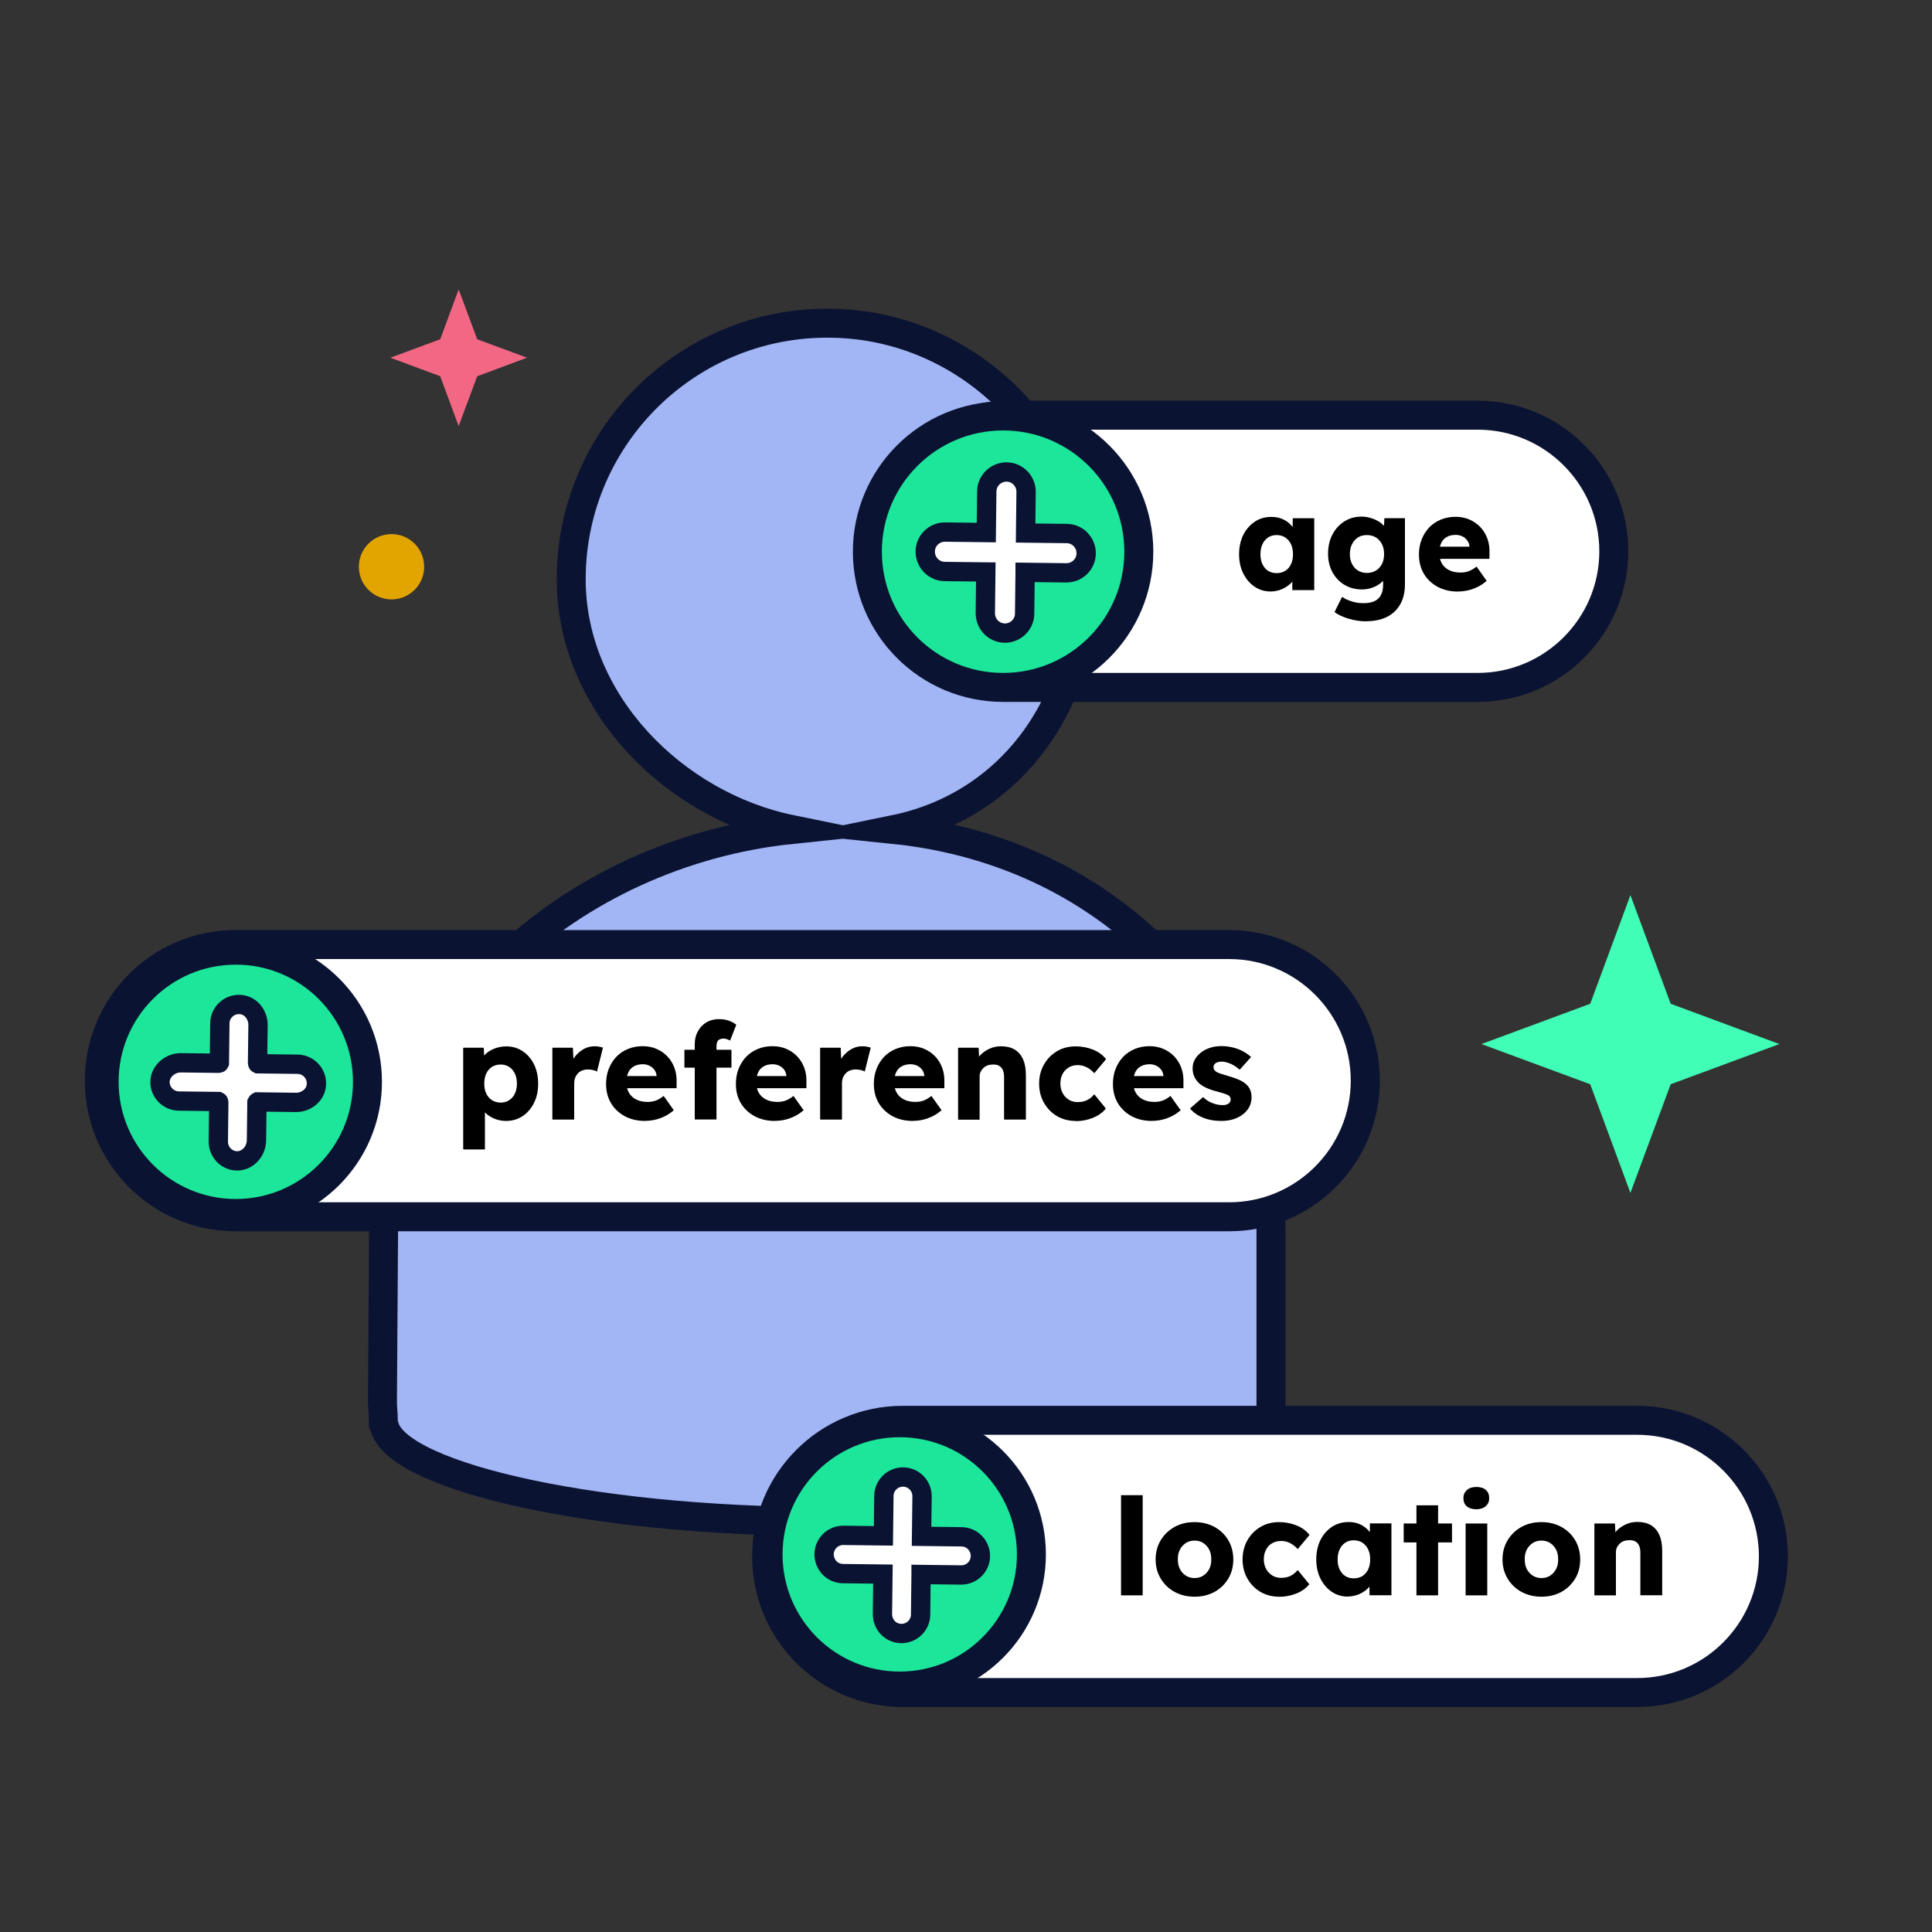 <?xml version="1.0" encoding="UTF-8"?>
<svg id="a" data-name="Layer 1" xmlns="http://www.w3.org/2000/svg" viewBox="0 0 200 200">
  <rect x="0" y="0" width="200" height="200" fill="#333333" stroke="none"/>
  <path d="M85.65,157.51c-25.22,0-45.67-4.98-45.92-10.28l-.02.71v-.07s-.05-1.46-.05-1.47-.07-1.1-.07-1.11l.12-18.38c0-21.16,19.35-38.66,42.2-41.04-12.08-2.47-22.78-13.09-22.78-25.9,0-15.27,12.9-27.52,28.39-26.45,13.02.9,23.59,11.41,24.56,24.42,1.02,13.7-6.77,25.32-19.48,27.93,22.85,2.38,38.97,19.88,38.97,41.04v20.82s.01.08.01.12c0,5.34-20.57,9.66-45.94,9.66Z" fill="#a2b5f4" stroke="#0b1333" stroke-miterlimit="10" stroke-width="3"/>
  <g>
    <g>
      <path d="M104.39,71.15c-7.77,0-14.09-6.32-14.09-14.09s6.32-14.09,14.09-14.09h48.58c7.77,0,14.09,6.32,14.09,14.09s-6.32,14.09-14.09,14.09h-48.58Z" fill="#fff"/>
      <path d="M152.97,44.48c6.94,0,12.59,5.65,12.59,12.59s-5.65,12.59-12.59,12.59h-48.58c-6.94,0-12.59-5.65-12.59-12.59s5.65-12.59,12.59-12.59h48.58M152.97,41.48h-48.58c-8.61,0-15.59,6.98-15.59,15.59h0c0,8.61,6.98,15.59,15.59,15.59h48.58c8.61,0,15.59-6.98,15.59-15.59h0c0-8.61-6.98-15.59-15.59-15.59h0Z" fill="#0b1333"/>
    </g>
    <circle cx="103.84" cy="57.11" r="14.05" fill="#1ce699" stroke="#0b1333" stroke-miterlimit="10" stroke-width="3"/>
    <path d="M106.12,59.25l4.26.05c1.13.01,2.05-.89,2.06-2.01.01-1.13-.89-2.05-2.01-2.06l-4.26-.05.05-4.26c.01-1.12-.89-2.05-2.01-2.06-1.12-.01-2.05.89-2.06,2.01l-.05,4.26-4.26-.05c-1.13-.01-2.05.89-2.06,2.01,0,.56.21,1.07.58,1.45s.87.61,1.43.62l4.26.05-.05,4.26c0,.56.21,1.07.58,1.45s.87.61,1.43.62c1.12.01,2.05-.89,2.06-2.01l.05-4.26Z" fill="#fff" stroke="#0b1333" stroke-miterlimit="10" stroke-width="2"/>
    <g>
      <path d="M131.54,61.23c-.63,0-1.18-.17-1.67-.5-.49-.33-.88-.79-1.17-1.37s-.43-1.24-.43-1.98.14-1.42.43-2,.69-1.03,1.19-1.37,1.08-.5,1.72-.5c.35,0,.68.05.97.15s.55.25.78.43c.22.18.42.39.57.63.16.24.28.49.35.76l-.46-.06v-1.77h2.23v7.44h-2.27v-1.79h.5c-.08.25-.2.49-.36.73s-.37.44-.62.62c-.24.18-.51.32-.81.42-.3.1-.62.16-.95.16ZM132.15,59.33c.35,0,.64-.08.9-.24s.45-.39.59-.68.21-.64.21-1.04-.07-.75-.21-1.04-.34-.52-.59-.69-.55-.25-.9-.25-.63.08-.88.25-.44.39-.58.69-.21.64-.21,1.04.07.75.21,1.04.33.52.58.68.54.24.88.24Z"/>
      <path d="M141.43,64.32c-.61,0-1.21-.09-1.82-.27-.6-.18-1.09-.41-1.46-.69l.78-1.57c.2.13.41.25.65.34s.49.18.75.23c.26.06.53.08.8.08.48,0,.86-.07,1.16-.21.3-.14.52-.35.67-.64.15-.29.22-.64.22-1.07v-1.25l.43.07c-.07.31-.23.59-.48.84-.26.25-.57.46-.95.61-.37.15-.77.23-1.19.23-.67,0-1.27-.16-1.8-.47-.53-.31-.94-.75-1.25-1.3-.3-.56-.46-1.2-.46-1.93s.15-1.41.45-1.98c.3-.57.71-1.03,1.23-1.36.52-.33,1.11-.5,1.77-.5.28,0,.55.03.81.1.26.07.5.15.72.26.22.11.42.23.59.38s.31.3.42.47c.11.17.18.34.22.52l-.46.11.08-1.68h2.13v6.84c0,.61-.09,1.15-.27,1.62-.18.47-.45.87-.8,1.21-.35.33-.77.58-1.27.75-.5.17-1.06.25-1.68.25ZM141.49,59.31c.36,0,.68-.08.95-.25.27-.16.47-.39.62-.68s.22-.63.22-1.02-.07-.74-.22-1.03-.35-.52-.62-.69-.58-.25-.95-.25-.66.08-.92.25-.46.39-.61.69-.22.64-.22,1.03.07.73.22,1.02.35.52.61.68c.26.16.57.25.92.25Z"/>
      <path d="M150.95,61.24c-.82,0-1.54-.17-2.14-.5s-1.08-.78-1.42-1.36-.5-1.23-.5-1.97c0-.57.09-1.09.28-1.57s.45-.89.78-1.24c.34-.35.74-.62,1.2-.81s.97-.29,1.52-.29c.52,0,1,.09,1.44.28s.81.45,1.13.78c.32.34.56.73.73,1.19.17.46.24.96.22,1.5v.6h-5.94l-.32-1.26h4.43l-.24.27v-.28c-.02-.23-.09-.44-.22-.62-.13-.18-.29-.32-.5-.43-.21-.1-.44-.16-.7-.16-.36,0-.68.07-.93.22-.26.14-.45.35-.58.63-.13.28-.2.61-.2,1.02s.09.77.26,1.07c.17.3.42.54.76.71.33.17.73.25,1.18.25.32,0,.6-.05.85-.14s.52-.25.81-.48l1.05,1.48c-.29.25-.6.46-.92.62-.33.16-.66.28-1,.36-.34.08-.68.12-1.02.12Z"/>
    </g>
  </g>
  <g>
    <g>
      <path d="M24.37,125.96c-7.77,0-14.09-6.32-14.09-14.09s6.32-14.09,14.09-14.09h102.88c7.77,0,14.09,6.32,14.09,14.09s-6.32,14.09-14.09,14.09H24.37Z" fill="#fff"/>
      <path d="M127.24,99.28c6.94,0,12.59,5.65,12.59,12.59s-5.65,12.59-12.59,12.59H24.37c-6.94,0-12.59-5.65-12.59-12.59s5.65-12.59,12.59-12.59h102.88M127.24,96.28H24.37c-8.61,0-15.59,6.98-15.59,15.59s6.98,15.59,15.59,15.59h102.88c8.61,0,15.59-6.98,15.59-15.59s-6.98-15.59-15.59-15.59h0Z" fill="#0b1333"/>
    </g>
    <circle cx="24.41" cy="111.99" r="13.63" fill="#1ce699" stroke="#0b1333" stroke-miterlimit="10" stroke-width="3"/>
    <path d="M26.66,114.07l3.96.05c1,.01,1.95-.66,2.11-1.65.2-1.22-.74-2.29-1.93-2.3l-4.1-.05s-.04-.02-.04-.04l.05-3.96c.01-1-.66-1.95-1.65-2.11-1.22-.2-2.29.73-2.3,1.92l-.05,4.1s-.02.04-.04.04l-3.92-.05c-1.2-.02-2.29.97-2.18,2.17.04.46.25.87.55,1.19.35.36.84.59,1.39.6l4.1.05s.04.02.04.04l-.05,4.1c0,.55.21,1.04.56,1.41.31.31.71.53,1.17.58,1.2.15,2.21-.91,2.22-2.12l.05-3.92s.02-.04.04-.04Z" fill="#fff" stroke="#0b1333" stroke-miterlimit="10" stroke-width="2"/>
    <g>
      <path d="M47.95,118.95v-10.45s.02-.04.04-.04h2.05s.04.02.04.04l.08,1.63-.42-.13c.07-.31.22-.59.48-.84.25-.25.57-.46.96-.61.39-.15.8-.23,1.23-.23.64,0,1.2.17,1.7.5.49.33.89.79,1.17,1.36.28.57.43,1.24.43,2s-.14,1.41-.43,1.99c-.29.58-.68,1.04-1.18,1.37-.5.33-1.07.5-1.72.5-.42,0-.82-.08-1.21-.24-.38-.16-.71-.37-.97-.65-.26-.27-.43-.56-.52-.88l.52-.2v4.88s-.02.04-.04.04h-2.18s-.04-.02-.04-.04ZM51.83,114.14c.34,0,.63-.08.88-.25.25-.16.45-.39.59-.68s.21-.64.21-1.04-.07-.74-.21-1.03-.33-.52-.58-.69c-.25-.16-.54-.25-.89-.25s-.64.08-.9.24c-.25.16-.45.39-.59.69-.14.3-.21.64-.21,1.04s.07.75.21,1.04c.14.29.34.52.59.68.25.16.55.25.9.25Z"/>
      <path d="M57.18,115.86v-7.36s.02-.04.04-.04h2.05s.04.02.04.04l.1,2.39-.42-.46c.11-.4.3-.76.55-1.08.26-.32.56-.57.9-.76s.71-.28,1.11-.28c.17,0,.32.01.47.04.14.03.28.06.4.1l-.62,2.48c-.1-.07-.24-.12-.41-.16-.17-.04-.35-.06-.54-.06-.21,0-.4.04-.57.1-.18.07-.33.17-.45.3-.12.13-.22.28-.29.46s-.1.38-.1.6v3.69s-.02.04-.04.04h-2.18s-.04-.02-.04-.04Z"/>
      <path d="M66.8,116.04c-.82,0-1.54-.17-2.14-.5s-1.08-.78-1.42-1.36-.5-1.23-.5-1.97c0-.57.09-1.09.28-1.57s.45-.89.78-1.24c.34-.35.74-.62,1.2-.81s.97-.29,1.52-.29c.52,0,1,.09,1.44.28s.81.45,1.13.78c.32.34.56.73.73,1.19.17.46.24.96.22,1.5v.6h-5.91s-.03-.01-.04-.03l-.31-1.23h4.43l-.24.27v-.28c-.02-.23-.09-.44-.22-.62-.13-.18-.29-.32-.5-.43-.21-.1-.44-.16-.7-.16-.36,0-.68.07-.93.22-.26.14-.45.35-.58.63-.13.28-.2.61-.2,1.02s.09.77.26,1.07c.17.3.42.54.76.71.33.17.73.25,1.18.25.32,0,.6-.05.85-.14s.52-.25.81-.48l1.05,1.48c-.29.25-.6.46-.92.62-.33.16-.66.28-1,.36-.34.08-.68.12-1.02.12Z"/>
      <path d="M70.85,110.48v-1.77s.02-.04.04-.04h4.79s.04.02.04.04v1.77s-.02.04-.04.04h-4.79s-.04-.02-.04-.04ZM71.92,115.9v-7.81c0-.49.1-.92.32-1.32.21-.39.5-.7.88-.93.38-.23.82-.34,1.32-.34.35,0,.68.05.98.15.3.1.57.25.8.43l-.64,1.64c-.12-.07-.24-.12-.35-.15-.11-.04-.21-.06-.31-.06-.17,0-.31.03-.42.08-.11.06-.19.14-.25.26-.05.12-.08.26-.08.43v7.61h-2.26Z"/>
      <path d="M80.24,116.04c-.82,0-1.54-.17-2.14-.5s-1.08-.78-1.42-1.36-.5-1.23-.5-1.97c0-.57.09-1.09.28-1.57s.45-.89.78-1.24c.34-.35.74-.62,1.2-.81s.97-.29,1.52-.29c.52,0,1,.09,1.44.28s.81.45,1.13.78c.32.34.56.73.73,1.19.17.46.24.96.22,1.5v.6h-5.91s-.03-.01-.04-.03l-.31-1.23h4.43l-.24.27v-.28c-.02-.23-.09-.44-.22-.62-.13-.18-.29-.32-.5-.43-.21-.1-.44-.16-.7-.16-.36,0-.68.07-.93.22-.26.14-.45.35-.58.63-.13.28-.2.61-.2,1.02s.09.77.26,1.07c.17.3.42.54.76.71.33.17.73.25,1.18.25.32,0,.6-.05.85-.14s.52-.25.81-.48l1.05,1.48c-.29.25-.6.46-.92.62-.33.16-.66.28-1,.36-.34.08-.68.12-1.02.12Z"/>
      <path d="M84.9,115.86v-7.36s.02-.04.04-.04h2.05s.04.02.04.04l.1,2.39-.42-.46c.11-.4.3-.76.55-1.08.26-.32.56-.57.9-.76s.71-.28,1.11-.28c.17,0,.32.01.47.04.14.03.28.06.4.1l-.62,2.48c-.1-.07-.24-.12-.41-.16-.17-.04-.35-.06-.54-.06-.21,0-.4.04-.57.1-.18.07-.33.17-.45.3-.12.13-.22.28-.29.46s-.1.38-.1.6v3.69s-.02.04-.04.04h-2.18s-.04-.02-.04-.04Z"/>
      <path d="M94.52,116.04c-.82,0-1.54-.17-2.14-.5s-1.08-.78-1.42-1.36-.5-1.23-.5-1.97c0-.57.09-1.09.28-1.57s.45-.89.78-1.24c.34-.35.74-.62,1.2-.81s.97-.29,1.52-.29c.52,0,1,.09,1.44.28s.81.45,1.13.78c.32.34.56.73.73,1.19.17.46.24.96.22,1.5v.6h-5.91s-.03-.01-.04-.03l-.31-1.23h4.43l-.24.27v-.28c-.02-.23-.09-.44-.22-.62-.13-.18-.29-.32-.5-.43-.21-.1-.44-.16-.7-.16-.36,0-.68.07-.93.22-.26.14-.45.35-.58.63-.13.28-.2.61-.2,1.02s.09.77.26,1.07c.17.3.42.54.76.71.33.17.73.25,1.18.25.32,0,.6-.05.85-.14s.52-.25.81-.48l1.05,1.48c-.29.25-.6.46-.92.62-.33.16-.66.28-1,.36-.34.08-.68.12-1.02.12Z"/>
      <path d="M99.18,115.9v-7.4s.02-.04.04-.04h2.05s.04.02.04.04l.07,1.48-.45.17c.1-.34.29-.64.55-.92.27-.28.59-.5.96-.67.37-.17.77-.25,1.18-.25.56,0,1.03.11,1.42.34.38.23.67.57.87,1.02s.29,1.01.29,1.66v4.53s-.02.04-.04.04h-2.18s-.04-.02-.04-.04v-4.35c0-.3-.04-.55-.13-.74-.08-.2-.21-.34-.39-.44-.17-.1-.39-.14-.64-.13-.2,0-.38.03-.55.09-.17.06-.31.15-.43.27-.12.12-.22.25-.29.4s-.1.31-.1.49v4.46h-2.24Z"/>
      <path d="M111.35,116.04c-.72,0-1.36-.17-1.93-.5-.57-.34-1.02-.8-1.35-1.38-.33-.58-.5-1.24-.5-1.98s.17-1.4.5-1.98c.33-.58.78-1.04,1.35-1.38.57-.34,1.21-.5,1.93-.5.66,0,1.27.12,1.83.35s.98.55,1.3.95c.01.01.01.04,0,.05l-1.2,1.43c-.13-.15-.29-.29-.46-.42-.18-.13-.37-.23-.59-.31-.21-.07-.44-.11-.67-.11-.36,0-.67.08-.94.25s-.48.39-.63.68-.22.62-.22.99.08.68.23.97c.15.29.37.52.64.69.27.17.58.25.92.25.24,0,.47-.03.67-.09.21-.06.39-.15.57-.27.17-.12.33-.27.48-.45l1.18,1.45s.01.04,0,.05c-.32.39-.75.7-1.3.93-.57.23-1.17.35-1.82.35Z"/>
      <path d="M119.27,116.04c-.82,0-1.54-.17-2.14-.5s-1.08-.78-1.42-1.36-.5-1.23-.5-1.97c0-.57.09-1.09.28-1.57s.45-.89.78-1.24c.34-.35.74-.62,1.2-.81s.97-.29,1.52-.29c.52,0,1,.09,1.44.28s.81.45,1.13.78c.32.34.56.73.73,1.19.17.46.24.96.22,1.5v.6h-5.91s-.03-.01-.04-.03l-.31-1.23h4.43l-.24.27v-.28c-.02-.23-.09-.44-.22-.62-.13-.18-.29-.32-.5-.43-.21-.1-.44-.16-.7-.16-.36,0-.68.07-.93.22-.26.14-.45.35-.58.63-.13.28-.2.61-.2,1.02s.09.77.26,1.07c.17.3.42.54.76.71.33.17.73.25,1.18.25.32,0,.6-.05.85-.14s.52-.25.81-.48l1.05,1.48c-.29.25-.6.46-.92.62-.33.16-.66.28-1,.36-.34.08-.68.12-1.02.12Z"/>
      <path d="M126.44,116.04c-.73,0-1.37-.12-1.93-.35-.56-.23-1-.55-1.32-.94l1.33-1.16s.04-.01.05,0c.28.28.6.48.96.61.36.14.71.2,1.04.2.13,0,.25-.01.35-.04.1-.03.19-.07.26-.12s.12-.11.16-.18c.04-.07.06-.15.06-.25,0-.19-.08-.33-.25-.43-.08-.05-.22-.1-.42-.17-.2-.07-.45-.14-.76-.22-.44-.11-.82-.25-1.14-.4-.32-.15-.59-.33-.79-.54-.19-.2-.33-.41-.43-.65s-.15-.51-.15-.81c0-.35.08-.66.25-.94.16-.28.38-.52.66-.73.28-.21.59-.36.95-.47s.73-.16,1.11-.16c.41,0,.8.05,1.18.14s.72.22,1.04.39c.32.17.61.37.86.6l-1.18,1.32c-.17-.16-.36-.3-.57-.43-.21-.13-.43-.23-.65-.3-.22-.07-.43-.11-.62-.11-.14,0-.26.01-.37.04-.11.02-.2.06-.27.11s-.13.11-.17.18c-.04.07-.06.15-.06.25s.03.18.08.27c.05.08.12.15.22.21.09.06.24.12.45.19.21.07.49.16.84.26.44.12.82.26,1.14.41s.57.33.76.53c.15.16.26.34.34.55.07.21.11.44.11.68,0,.48-.13.9-.4,1.27-.27.37-.63.66-1.1.87-.47.21-1,.32-1.6.32Z"/>
    </g>
  </g>
  <g>
    <g>
      <path d="M93.45,175.21c-7.77,0-14.09-6.32-14.09-14.09s6.32-14.09,14.09-14.09h76.04c7.77,0,14.09,6.32,14.09,14.09s-6.32,14.09-14.09,14.09h-76.04Z" fill="#fff"/>
      <path d="M169.49,148.53c6.94,0,12.59,5.65,12.59,12.59s-5.65,12.59-12.59,12.59h-76.04c-6.94,0-12.59-5.65-12.59-12.59s5.65-12.59,12.59-12.59h76.04M169.49,145.53h-76.04c-8.61,0-15.59,6.98-15.59,15.59s6.98,15.59,15.59,15.59h76.04c8.61,0,15.59-6.98,15.59-15.59s-6.98-15.59-15.59-15.59h0Z" fill="#0b1333"/>
    </g>
    <circle cx="93.14" cy="160.91" r="13.63" fill="#1ce699" stroke="#0b1333" stroke-miterlimit="10" stroke-width="3"/>
    <path d="M95.35,162.99l4.14.05c1.09.01,1.99-.86,2-1.95.01-1.09-.86-1.99-1.95-2l-4.14-.05.05-4.14c.01-1.09-.86-1.99-1.95-2-1.09-.01-1.99.86-2,1.95l-.05,4.14-4.14-.05c-1.09-.01-1.99.86-2,1.95,0,.55.21,1.04.56,1.41s.84.59,1.39.6l4.14.05-.05,4.14c0,.55.21,1.04.56,1.41s.84.59,1.39.6c1.09.01,1.99-.86,2-1.95l.05-4.14Z" fill="#fff" stroke="#0b1333" stroke-miterlimit="10" stroke-width="2"/>
    <g>
      <path d="M116.05,165.15v-10.37h2.24v10.37h-2.24Z"/>
      <path d="M123.66,165.29c-.78,0-1.46-.17-2.07-.5s-1.08-.79-1.43-1.37c-.35-.58-.53-1.24-.53-1.99s.18-1.41.53-1.99c.35-.58.83-1.04,1.43-1.37.6-.34,1.29-.5,2.07-.5s1.46.17,2.07.5c.6.34,1.08.79,1.42,1.37s.52,1.24.52,1.99-.17,1.41-.52,1.99-.82,1.04-1.42,1.37-1.29.5-2.07.5ZM123.66,163.36c.34,0,.64-.08.9-.25.26-.17.47-.4.62-.69s.22-.62.21-1c0-.37-.06-.71-.21-1s-.36-.52-.62-.69c-.26-.17-.56-.25-.9-.25s-.64.08-.9.25-.47.4-.62.69-.22.63-.21,1c0,.37.06.71.21,1s.36.52.62.69c.27.17.57.25.9.25Z"/>
      <path d="M132.41,165.29c-.72,0-1.36-.17-1.93-.5-.57-.34-1.02-.8-1.35-1.38-.33-.58-.5-1.25-.5-1.98s.17-1.4.5-1.98c.33-.58.78-1.04,1.35-1.38.57-.34,1.21-.5,1.93-.5.66,0,1.27.12,1.83.35.56.23,1,.56,1.32.98l-1.22,1.46c-.13-.15-.29-.29-.46-.42-.18-.13-.37-.23-.59-.31s-.44-.11-.67-.11c-.36,0-.67.08-.94.24-.27.16-.48.39-.63.68s-.22.62-.22.99.08.68.23.97c.15.29.37.52.64.69.27.17.58.25.92.25.24,0,.47-.03.67-.09.21-.06.39-.15.57-.27.17-.12.33-.27.48-.45l1.2,1.47c-.32.4-.76.72-1.32.95-.57.23-1.17.35-1.82.35Z"/>
      <path d="M139.53,165.28c-.63,0-1.18-.17-1.67-.5s-.88-.79-1.17-1.37-.43-1.25-.43-1.98.14-1.42.43-2,.69-1.04,1.19-1.37c.5-.33,1.08-.5,1.72-.5.35,0,.68.05.97.15s.55.25.78.43c.22.18.42.39.57.63.16.24.28.49.35.76l-.46-.06v-1.77h2.23v7.44h-2.27v-1.8h.5c-.08.25-.2.49-.36.73-.17.23-.37.44-.62.62s-.51.32-.81.42c-.3.1-.62.16-.95.16ZM140.14,163.39c.35,0,.64-.08.9-.24.25-.16.45-.39.59-.68s.21-.64.21-1.04-.07-.75-.21-1.04-.34-.52-.59-.69c-.25-.16-.55-.25-.9-.25s-.63.08-.88.25c-.25.16-.44.39-.58.69s-.21.64-.21,1.04.07.75.21,1.04.33.52.58.68c.25.16.54.24.88.24Z"/>
      <path d="M145.31,159.67v-1.96h5v1.96h-5ZM146.63,165.15v-9.32h2.24v9.32h-2.24Z"/>
      <path d="M152.84,156.24c-.42,0-.75-.1-.99-.3-.24-.2-.36-.49-.36-.86,0-.34.12-.61.36-.83s.57-.32.98-.32.75.1.98.3c.23.2.35.48.35.85s-.12.63-.36.84-.56.32-.97.32ZM151.72,165.15v-7.44h2.24v7.44h-2.24Z"/>
      <path d="M159.57,165.29c-.78,0-1.46-.17-2.07-.5s-1.08-.79-1.43-1.37c-.35-.58-.53-1.24-.53-1.99s.18-1.41.53-1.99c.35-.58.83-1.04,1.43-1.37.6-.34,1.29-.5,2.07-.5s1.46.17,2.07.5c.6.34,1.08.79,1.42,1.37s.52,1.24.52,1.99-.17,1.41-.52,1.99-.82,1.04-1.42,1.37-1.29.5-2.07.5ZM159.57,163.36c.34,0,.64-.08.9-.25.26-.17.47-.4.62-.69s.22-.62.21-1c0-.37-.06-.71-.21-1s-.36-.52-.62-.69c-.26-.17-.56-.25-.9-.25s-.64.08-.9.25-.47.4-.62.69-.22.63-.21,1c0,.37.06.71.21,1s.36.52.62.69c.27.17.57.25.9.25Z"/>
      <path d="M165.05,165.15v-7.44h2.13l.07,1.51-.45.17c.1-.34.29-.64.55-.92s.59-.5.96-.67c.37-.17.77-.25,1.18-.25.56,0,1.03.11,1.42.34.38.23.67.57.87,1.02.2.45.29,1.01.29,1.66v4.57h-2.26v-4.39c0-.3-.04-.55-.13-.74-.08-.2-.21-.34-.39-.44-.17-.1-.39-.14-.64-.13-.2,0-.38.03-.55.09s-.31.15-.43.27-.22.25-.29.4c-.07.15-.1.31-.1.49v4.46h-2.24Z"/>
    </g>
  </g>
  <polygon points="168.78 92.66 172.95 103.91 184.2 108.08 172.95 112.24 168.78 123.49 164.62 112.24 153.36 108.08 164.62 103.91 168.78 92.66" fill="#40feb5"/>
  <polygon points="47.48 29.96 49.4 35.12 54.56 37.03 49.4 38.95 47.48 44.11 45.57 38.95 40.41 37.03 45.57 35.12 47.48 29.96" fill="#f26783"/>
  <circle cx="40.53" cy="58.67" r="3.38" fill="#e2a500"/>
</svg>